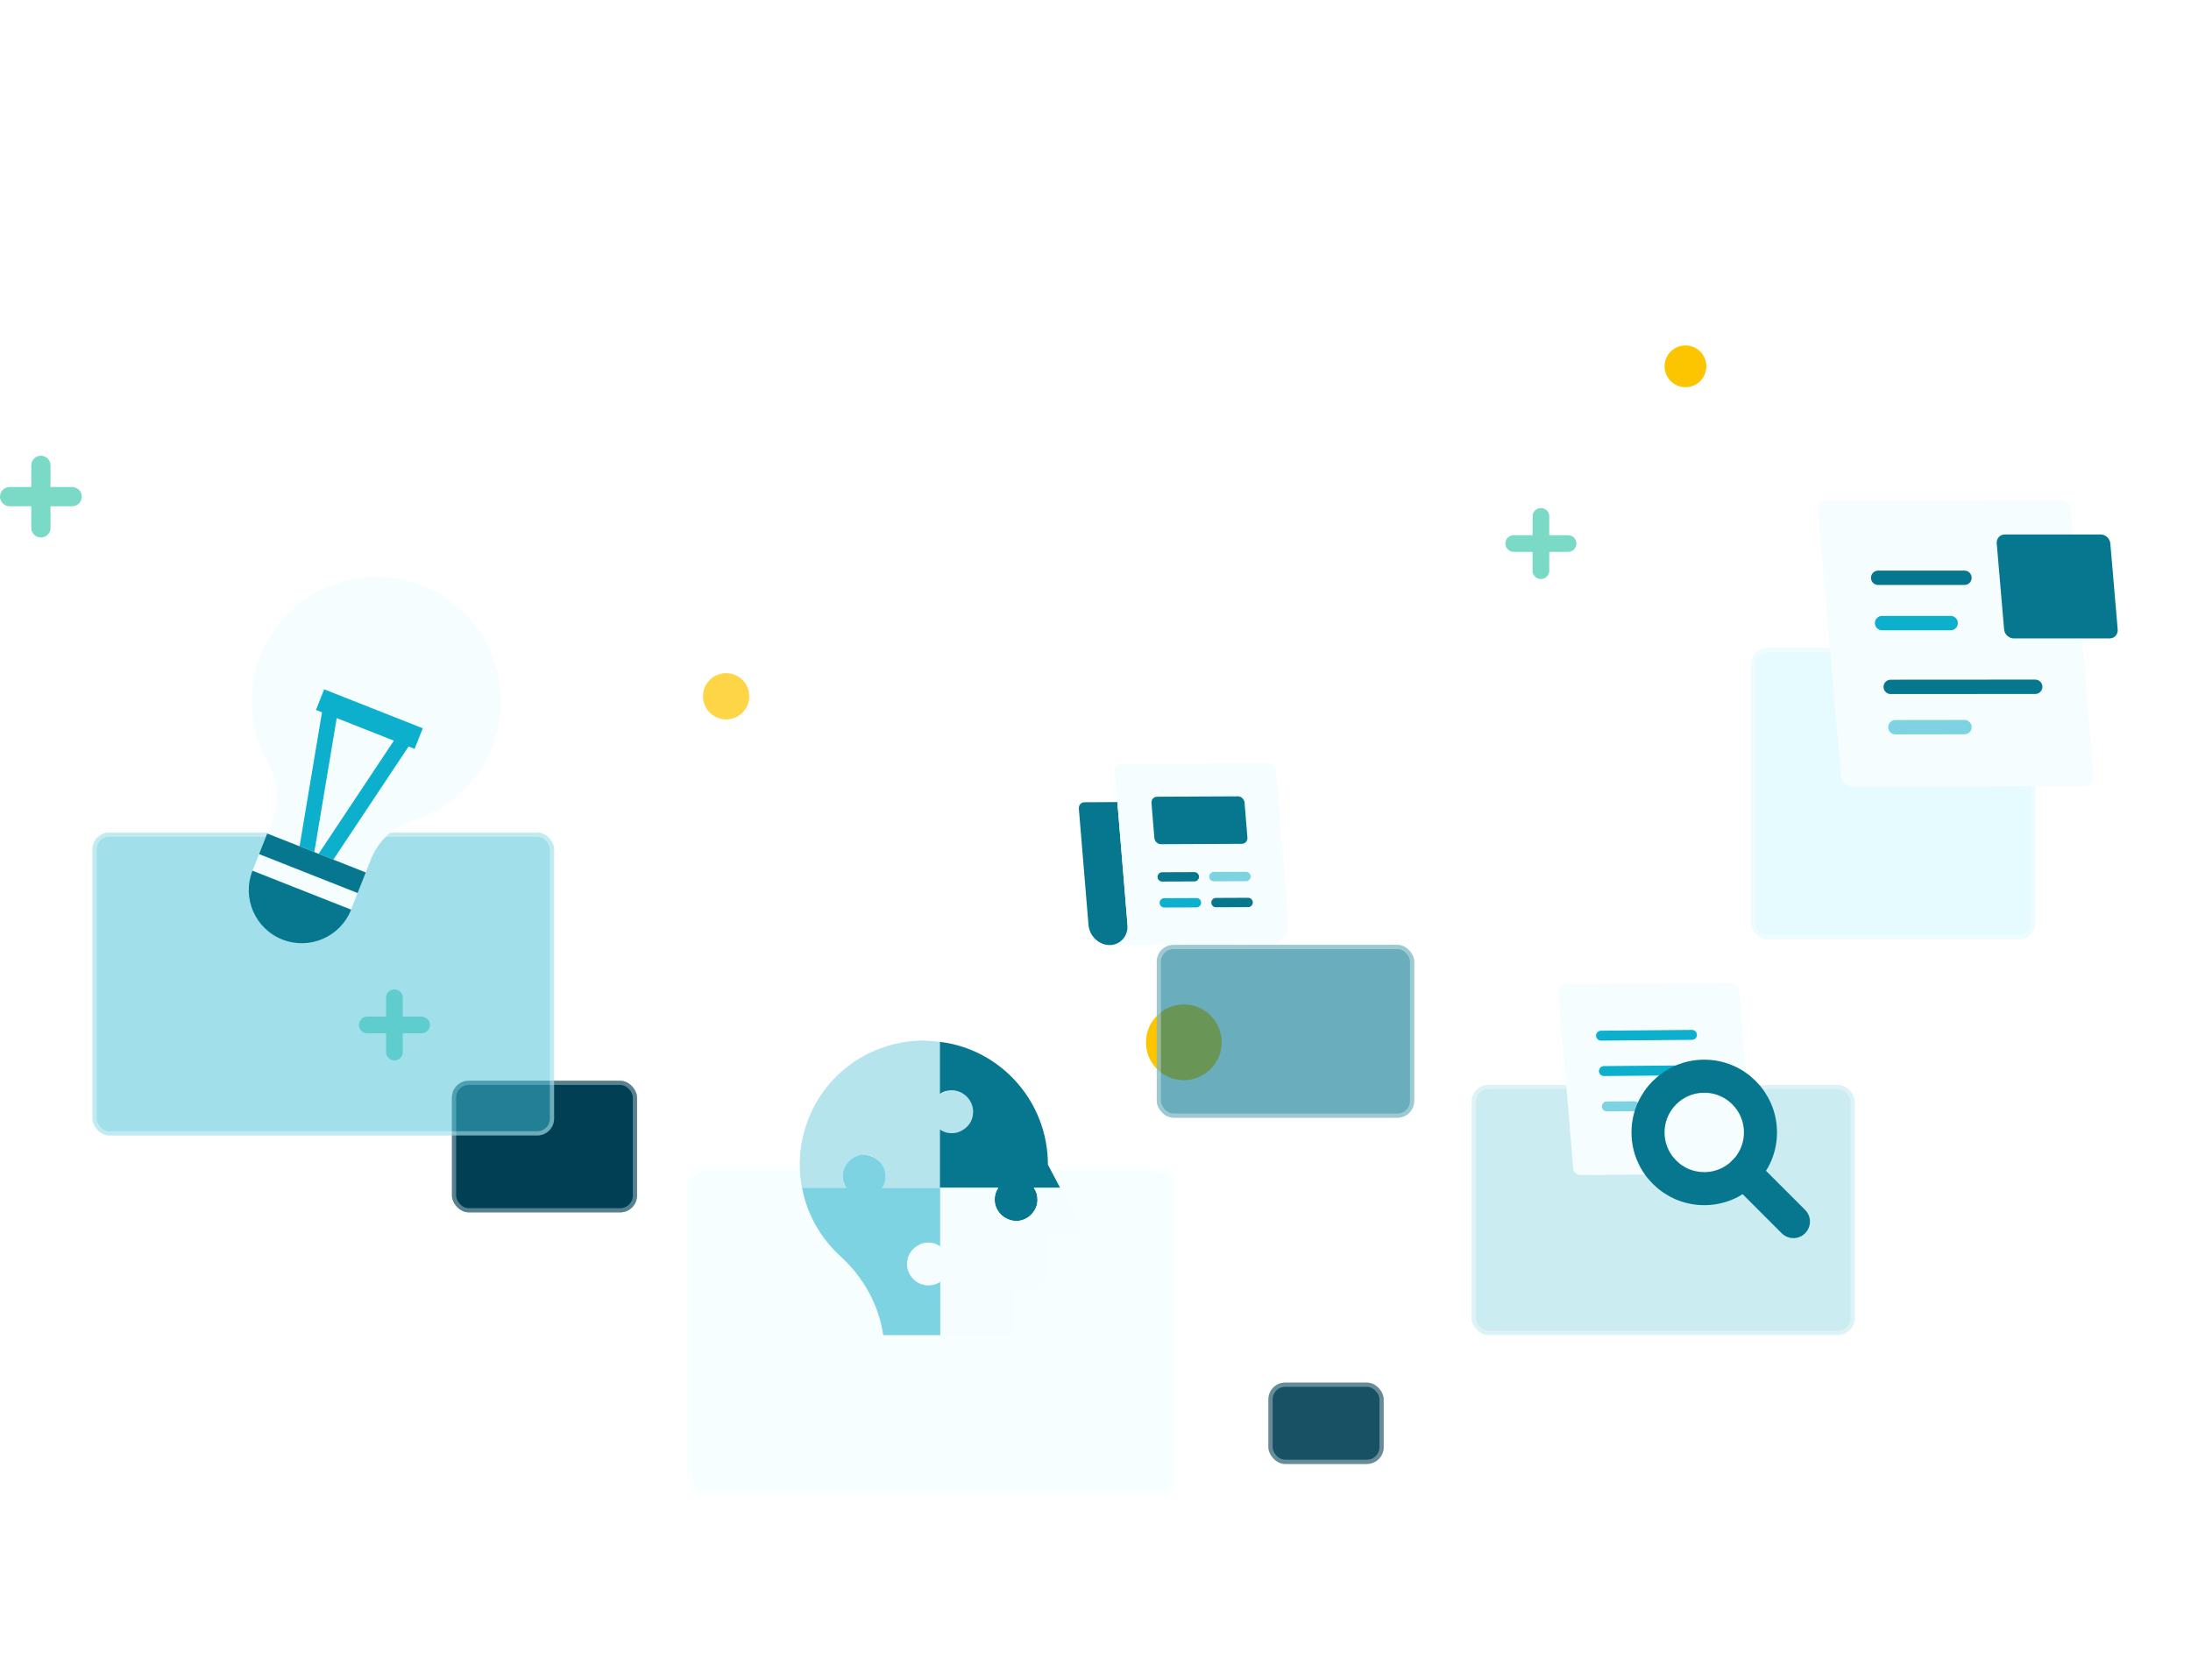 <svg width="300" height="230" viewBox="0 0 327 181" fill="none" xmlns="http://www.w3.org/2000/svg">
<g filter="url(#filter0_bdddd_7078_5525)">
<rect x="189.308" y="132.805" width="17.2" height="12.141" rx="2.511" fill="#003F54" fill-opacity="0.9"/>
<rect x="189.622" y="133.119" width="16.572" height="11.513" rx="2.197" stroke="white" stroke-opacity="0.34" stroke-width="0.628"/>
</g>
<g filter="url(#filter1_bdddd_7078_5525)">
<rect x="261.332" y="29.607" width="42.462" height="43.537" rx="2.511" fill="#DCFAFF" fill-opacity="0.7"/>
<rect x="261.646" y="29.921" width="41.834" height="42.909" rx="2.197" stroke="white" stroke-opacity="0.34" stroke-width="0.628"/>
</g>
<path fill-rule="evenodd" clip-rule="evenodd" d="M4.667 34.604C4.667 33.811 5.31 33.168 6.104 33.168C6.897 33.168 7.54 33.811 7.54 34.604V37.835H10.771C11.564 37.835 12.207 38.478 12.207 39.271C12.207 40.064 11.564 40.707 10.771 40.707H7.54V43.938C7.54 44.732 6.897 45.374 6.104 45.374C5.31 45.374 4.667 44.732 4.667 43.938V40.707H1.437C0.644 40.707 0.001 40.064 0.001 39.271C0.001 38.478 0.644 37.835 1.437 37.835H4.667V34.604Z" fill="#7BDAC5"/>
<path fill-rule="evenodd" clip-rule="evenodd" d="M57.616 114.072C57.616 113.383 58.174 112.825 58.863 112.825C59.552 112.825 60.11 113.383 60.11 114.072V116.877H62.916C63.605 116.877 64.163 117.436 64.163 118.124C64.163 118.813 63.605 119.371 62.916 119.371H60.11V122.177C60.11 122.866 59.552 123.424 58.863 123.424C58.174 123.424 57.616 122.866 57.616 122.177V119.371H54.811C54.122 119.371 53.564 118.813 53.564 118.124C53.564 117.436 54.122 116.877 54.811 116.877H57.616V114.072Z" fill="#7BDAC5"/>
<path fill-rule="evenodd" clip-rule="evenodd" d="M228.729 42.221C228.729 41.532 229.288 40.974 229.976 40.974C230.665 40.974 231.223 41.532 231.223 42.221V45.027H234.029C234.718 45.027 235.276 45.585 235.276 46.274C235.276 46.962 234.718 47.521 234.029 47.521H231.223V50.326C231.223 51.015 230.665 51.573 229.976 51.573C229.288 51.573 228.729 51.015 228.729 50.326V47.521H225.924C225.236 47.521 224.677 46.962 224.677 46.274C224.677 45.585 225.236 45.027 225.924 45.027H228.729V42.221Z" fill="#7BDAC5"/>
<circle cx="3.117" cy="3.117" r="3.117" transform="matrix(-1 0 0 1 254.666 16.707)" fill="#FDC500"/>
<g filter="url(#filter2_b_7078_5525)">
<circle cx="3.453" cy="3.453" r="3.453" transform="matrix(-1 0 0 1 111.827 65.618)" fill="#FDC500" fill-opacity="0.72"/>
</g>
<circle cx="5.65" cy="5.65" r="5.65" transform="matrix(-1 0 0 1 182.333 115.068)" fill="#FDC500"/>
<g filter="url(#filter3_bdddd_7078_5525)">
<rect x="67.451" y="87.756" width="27.624" height="19.643" rx="2.511" fill="#003F54"/>
<rect x="67.765" y="88.07" width="26.996" height="19.015" rx="2.197" stroke="white" stroke-opacity="0.34" stroke-width="0.628"/>
</g>
<g filter="url(#filter4_bdddd_7078_5525)">
<rect x="13.81" y="50.715" width="68.888" height="45.203" rx="2.511" fill="#44C1D7" fill-opacity="0.5"/>
<rect x="14.124" y="51.029" width="68.26" height="44.575" rx="2.197" stroke="white" stroke-opacity="0.34" stroke-width="0.628"/>
</g>
<g filter="url(#filter5_bdddd_7078_5525)">
<rect x="172.645" y="67.477" width="38.421" height="25.795" rx="2.511" fill="#077790" fill-opacity="0.6"/>
<rect x="172.958" y="67.791" width="37.793" height="25.167" rx="2.197" stroke="white" stroke-opacity="0.34" stroke-width="0.628"/>
</g>
<g filter="url(#filter6_bdddd_7078_5525)">
<rect x="102.608" y="107.21" width="72.826" height="48.707" rx="2.511" fill="#F5FEFF" fill-opacity="0.8"/>
<rect x="102.922" y="107.524" width="72.199" height="48.08" rx="2.197" stroke="white" stroke-opacity="0.34" stroke-width="0.628"/>
</g>
<g filter="url(#filter7_bdddd_7078_5525)">
<rect x="219.635" y="94.838" width="57.178" height="37.316" rx="2.511" fill="#B5E4EC" fill-opacity="0.7"/>
<rect x="219.949" y="95.152" width="56.55" height="36.689" rx="2.197" stroke="white" stroke-opacity="0.34" stroke-width="0.628"/>
</g>
<g filter="url(#filter8_dddd_7078_5525)">
<path d="M73.457 50.819C77.283 41.133 72.408 30.16 62.58 26.543C53.094 23.051 42.432 27.901 38.812 37.34C36.744 42.734 37.361 48.508 40.016 53.18C41.512 55.811 41.746 58.974 40.634 61.79L37.678 69.273L52.388 75.085L55.345 67.602C56.454 64.793 58.775 62.638 61.659 61.745C66.855 60.136 71.302 56.273 73.457 50.819Z" fill="#F5FDFE"/>
<path d="M63.094 48.004L48.378 42.19L47.164 45.263L48.058 45.616L44.712 65.62L46.908 66.488L47.553 66.742L49.749 67.61L60.979 50.721L61.879 51.076L63.094 48.004ZM46.908 66.488L50.255 46.484L58.783 49.853L47.553 66.742L46.908 66.488Z" fill="#0CAFCC"/>
<path d="M42.134 79.531C38.069 77.925 36.077 73.329 37.683 69.266L52.4 75.08C50.794 79.144 46.197 81.136 42.134 79.531Z" fill="#077790"/>
<path d="M54.592 69.523L39.876 63.709L38.662 66.782L53.378 72.596L54.592 69.523Z" fill="#077790"/>
</g>
<g filter="url(#filter9_dddd_7078_5525)">
<path fill-rule="evenodd" clip-rule="evenodd" d="M165.61 80.727L182.366 80.643L181.15 65.995L164.403 66.078L165.61 80.727Z" fill="#F5FDFE"/>
<path fill-rule="evenodd" clip-rule="evenodd" d="M165.609 80.727C167.215 80.727 168.413 79.353 168.274 77.682L166.76 59.385L161.85 59.413C161.348 59.413 160.977 59.84 161.014 60.36L162.453 77.71C162.592 79.381 164.003 80.736 165.619 80.727H165.609Z" fill="#077790"/>
<path fill-rule="evenodd" clip-rule="evenodd" d="M168.524 80.718L189.653 80.615C191.259 80.615 192.456 79.242 192.317 77.571L190.414 54.549C190.367 54.019 189.931 53.602 189.43 53.602L167.206 53.713C166.705 53.713 166.334 54.14 166.371 54.66L168.524 80.718Z" fill="#F5FDFE"/>
<path fill-rule="evenodd" clip-rule="evenodd" d="M185.336 65.614L173.268 65.67C172.767 65.67 172.322 65.252 172.284 64.723L171.857 59.534C171.811 59.014 172.182 58.587 172.693 58.587L184.761 58.531C185.262 58.531 185.708 58.949 185.745 59.478L186.172 64.667C186.218 65.187 185.847 65.614 185.336 65.614Z" fill="#077790"/>
<path d="M173.454 70.553L178.253 70.534" stroke="#077790" stroke-width="1.392" stroke-miterlimit="10" stroke-linecap="round"/>
<path d="M173.77 74.424L178.569 74.405" stroke="#0CAFCC" stroke-width="1.392" stroke-miterlimit="10" stroke-linecap="round"/>
<path d="M181.159 70.515L185.968 70.497" stroke="#7DD3E2" stroke-width="1.392" stroke-miterlimit="10" stroke-linecap="round"/>
<path d="M181.483 74.386L186.283 74.368" stroke="#077790" stroke-width="1.392" stroke-miterlimit="10" stroke-linecap="round"/>
</g>
<g filter="url(#filter10_dddd_7078_5525)">
<path d="M311.144 56.938L276.335 56.966C275.534 56.966 274.834 56.309 274.762 55.494L271.346 15.739C271.274 14.924 271.86 14.267 272.661 14.267L307.47 14.238C308.27 14.238 308.971 14.896 309.042 15.71L312.459 55.465C312.53 56.28 311.944 56.938 311.144 56.938Z" fill="#F5FDFE"/>
<path d="M280.31 25.817H293.19" stroke="#077790" stroke-width="2.144" stroke-miterlimit="10" stroke-linecap="round"/>
<path d="M280.896 32.579H291.131" stroke="#0CAFCC" stroke-width="2.144" stroke-miterlimit="10" stroke-linecap="round"/>
<path d="M282.182 42.099L303.753 42.085" stroke="#077790" stroke-width="2.144" stroke-miterlimit="10" stroke-linecap="round"/>
<path d="M282.882 48.118L293.189 48.103" stroke="#7DD3E2" stroke-width="2.144" stroke-miterlimit="10" stroke-linecap="round"/>
<path d="M299.207 19.356H313.516C314.246 19.356 314.889 19.942 314.96 20.685L316.061 33.522C316.118 34.266 315.589 34.866 314.86 34.866H300.551C299.822 34.866 299.178 34.28 299.107 33.537L298.006 20.7C297.949 19.956 298.478 19.356 299.207 19.356Z" fill="#077790"/>
</g>
<g filter="url(#filter11_dddd_7078_5525)">
<path d="M135.819 94.941C127.299 95.942 120.705 102.355 119.521 110.875C119.248 112.891 119.339 114.907 119.703 116.832H126.298C125.934 116.377 125.752 115.739 125.752 115.089C125.752 113.346 127.221 111.889 128.951 111.889C130.239 111.889 131.332 112.617 131.878 113.814C132.06 114.178 132.151 114.634 132.151 115.102C132.151 115.739 131.969 116.299 131.605 116.845H140.307V108.143C140.762 108.507 141.399 108.689 142.05 108.689C142.505 108.689 142.96 108.598 143.337 108.416C144.43 107.961 145.172 106.764 145.263 105.489C145.263 103.747 143.793 102.29 142.063 102.29C141.425 102.29 140.866 102.472 140.32 102.836V95.032C138.85 94.85 137.393 94.758 135.832 94.941H135.819Z" fill="#B5E4EC"/>
<path d="M142.036 102.264C143.779 102.264 145.236 103.734 145.236 105.464C145.236 106.751 144.508 107.844 143.311 108.39C142.947 108.572 142.492 108.663 142.023 108.663C141.386 108.663 140.827 108.481 140.28 108.117V116.819H148.982C148.618 117.274 148.436 117.912 148.436 118.562C148.436 119.017 148.527 119.472 148.709 119.85C149.164 120.942 150.361 121.684 151.636 121.775C153.379 121.775 154.835 120.305 154.835 118.575C154.835 117.938 154.653 117.378 154.289 116.832H158.23L156.396 113.346C156.396 103.916 149.346 96.124 140.28 95.032V102.81C140.736 102.446 141.373 102.264 142.023 102.264H142.036Z" fill="#077790"/>
<path d="M154.862 118.562C154.862 120.305 153.392 121.762 151.662 121.762C150.374 121.762 149.281 121.033 148.735 119.837C148.553 119.472 148.462 119.017 148.462 118.549C148.462 117.912 148.644 117.352 149.008 116.806H140.306V125.508C139.851 125.144 139.214 124.961 138.563 124.961C138.108 124.961 137.653 125.053 137.276 125.235C136.183 125.69 135.442 126.887 135.351 128.161C135.351 129.904 136.82 131.361 138.55 131.361C139.188 131.361 139.747 131.179 140.293 130.815V138.788H151.376V131.829H153.938C155.317 131.829 156.409 130.737 156.409 129.358V123.674H160.077C160.897 123.674 161.456 122.763 161.079 122.022L158.243 116.806H154.302C154.666 117.261 154.849 117.899 154.849 118.549L154.862 118.562Z" fill="#F5FDFE"/>
<path d="M138.564 131.387C136.821 131.387 135.365 129.917 135.365 128.187C135.365 126.9 136.093 125.807 137.29 125.261C137.654 125.078 138.109 124.987 138.577 124.987C139.215 124.987 139.774 125.17 140.32 125.534V116.832H131.618C131.983 116.377 132.165 115.739 132.165 115.089C132.165 114.634 132.074 114.178 131.892 113.801C131.436 112.709 130.24 111.967 128.965 111.876C127.222 111.876 125.765 113.346 125.765 115.076C125.765 115.713 125.947 116.273 126.311 116.819H119.717C120.445 120.851 122.552 124.415 125.492 127.082C128.887 130.19 131.176 134.314 131.814 138.801H140.333V130.828C139.878 131.192 139.241 131.374 138.59 131.374L138.564 131.387Z" fill="#7DD3E2"/>
</g>
<g filter="url(#filter12_dddd_7078_5525)">
<path d="M260.79 114.716L235.905 114.933C235.332 114.933 234.838 114.499 234.789 113.966L232.588 87.461C232.538 86.918 232.973 86.474 233.545 86.474L258.431 86.257C259.004 86.257 259.497 86.691 259.546 87.224L261.748 113.729C261.797 114.272 261.363 114.716 260.79 114.716Z" fill="#F5FDFE"/>
<path d="M238.945 94.134L252.518 94.016" stroke="#0CAFCC" stroke-width="1.481" stroke-miterlimit="10" stroke-linecap="round"/>
<path d="M239.379 99.415L250.178 99.326" stroke="#0CAFCC" stroke-width="1.481" stroke-miterlimit="10" stroke-linecap="round"/>
<path d="M239.823 104.696L243.91 104.667" stroke="#7DD3E2" stroke-width="1.481" stroke-miterlimit="10" stroke-linecap="round"/>
<path d="M254.354 116.966C258.988 116.966 262.744 113.21 262.744 108.576C262.744 103.942 258.988 100.185 254.354 100.185C249.72 100.185 245.963 103.942 245.963 108.576C245.963 113.21 249.72 116.966 254.354 116.966Z" stroke="#077790" stroke-width="4.936" stroke-miterlimit="10" stroke-linecap="round"/>
<path d="M260.286 114.509L267.66 121.882" stroke="#077790" stroke-width="4.936" stroke-miterlimit="10" stroke-linecap="round"/>
</g>
<defs>
<filter id="filter0_bdddd_7078_5525" x="181.245" y="130.655" width="33.325" height="42.778" filterUnits="userSpaceOnUse" color-interpolation-filters="sRGB">
<feFlood flood-opacity="0" result="BackgroundImageFix"/>
<feGaussianBlur in="BackgroundImageFix" stdDeviation="1.075"/>
<feComposite in2="SourceAlpha" operator="in" result="effect1_backgroundBlur_7078_5525"/>
<feColorMatrix in="SourceAlpha" type="matrix" values="0 0 0 0 0 0 0 0 0 0 0 0 0 0 0 0 0 0 127 0" result="hardAlpha"/>
<feOffset dy="1.075"/>
<feGaussianBlur stdDeviation="1.344"/>
<feColorMatrix type="matrix" values="0 0 0 0 0.063 0 0 0 0 0.588 0 0 0 0 0.671 0 0 0 0.16 0"/>
<feBlend mode="normal" in2="effect1_backgroundBlur_7078_5525" result="effect2_dropShadow_7078_5525"/>
<feColorMatrix in="SourceAlpha" type="matrix" values="0 0 0 0 0 0 0 0 0 0 0 0 0 0 0 0 0 0 127 0" result="hardAlpha"/>
<feOffset dy="5.375"/>
<feGaussianBlur stdDeviation="2.687"/>
<feColorMatrix type="matrix" values="0 0 0 0 0.063 0 0 0 0 0.588 0 0 0 0 0.671 0 0 0 0.14 0"/>
<feBlend mode="normal" in2="effect2_dropShadow_7078_5525" result="effect3_dropShadow_7078_5525"/>
<feColorMatrix in="SourceAlpha" type="matrix" values="0 0 0 0 0 0 0 0 0 0 0 0 0 0 0 0 0 0 127 0" result="hardAlpha"/>
<feOffset dy="11.825"/>
<feGaussianBlur stdDeviation="3.494"/>
<feColorMatrix type="matrix" values="0 0 0 0 0.063 0 0 0 0 0.588 0 0 0 0 0.671 0 0 0 0.08 0"/>
<feBlend mode="normal" in2="effect3_dropShadow_7078_5525" result="effect4_dropShadow_7078_5525"/>
<feColorMatrix in="SourceAlpha" type="matrix" values="0 0 0 0 0 0 0 0 0 0 0 0 0 0 0 0 0 0 127 0" result="hardAlpha"/>
<feOffset dy="20.425"/>
<feGaussianBlur stdDeviation="4.031"/>
<feColorMatrix type="matrix" values="0 0 0 0 0.063 0 0 0 0 0.588 0 0 0 0 0.671 0 0 0 0.02 0"/>
<feBlend mode="normal" in2="effect4_dropShadow_7078_5525" result="effect5_dropShadow_7078_5525"/>
<feBlend mode="normal" in="SourceGraphic" in2="effect5_dropShadow_7078_5525" result="shape"/>
</filter>
<filter id="filter1_bdddd_7078_5525" x="254.345" y="27.457" width="56.437" height="69.874" filterUnits="userSpaceOnUse" color-interpolation-filters="sRGB">
<feFlood flood-opacity="0" result="BackgroundImageFix"/>
<feGaussianBlur in="BackgroundImageFix" stdDeviation="1.075"/>
<feComposite in2="SourceAlpha" operator="in" result="effect1_backgroundBlur_7078_5525"/>
<feColorMatrix in="SourceAlpha" type="matrix" values="0 0 0 0 0 0 0 0 0 0 0 0 0 0 0 0 0 0 127 0" result="hardAlpha"/>
<feOffset dy="1.075"/>
<feGaussianBlur stdDeviation="1.075"/>
<feColorMatrix type="matrix" values="0 0 0 0 0.063 0 0 0 0 0.588 0 0 0 0 0.671 0 0 0 0.16 0"/>
<feBlend mode="normal" in2="effect1_backgroundBlur_7078_5525" result="effect2_dropShadow_7078_5525"/>
<feColorMatrix in="SourceAlpha" type="matrix" values="0 0 0 0 0 0 0 0 0 0 0 0 0 0 0 0 0 0 127 0" result="hardAlpha"/>
<feOffset dy="4.3"/>
<feGaussianBlur stdDeviation="2.15"/>
<feColorMatrix type="matrix" values="0 0 0 0 0.063 0 0 0 0 0.588 0 0 0 0 0.671 0 0 0 0.14 0"/>
<feBlend mode="normal" in2="effect2_dropShadow_7078_5525" result="effect3_dropShadow_7078_5525"/>
<feColorMatrix in="SourceAlpha" type="matrix" values="0 0 0 0 0 0 0 0 0 0 0 0 0 0 0 0 0 0 127 0" result="hardAlpha"/>
<feOffset dy="9.675"/>
<feGaussianBlur stdDeviation="2.956"/>
<feColorMatrix type="matrix" values="0 0 0 0 0.063 0 0 0 0 0.588 0 0 0 0 0.671 0 0 0 0.08 0"/>
<feBlend mode="normal" in2="effect3_dropShadow_7078_5525" result="effect4_dropShadow_7078_5525"/>
<feColorMatrix in="SourceAlpha" type="matrix" values="0 0 0 0 0 0 0 0 0 0 0 0 0 0 0 0 0 0 127 0" result="hardAlpha"/>
<feOffset dy="17.2"/>
<feGaussianBlur stdDeviation="3.494"/>
<feColorMatrix type="matrix" values="0 0 0 0 0.063 0 0 0 0 0.588 0 0 0 0 0.671 0 0 0 0.02 0"/>
<feBlend mode="normal" in2="effect4_dropShadow_7078_5525" result="effect5_dropShadow_7078_5525"/>
<feBlend mode="normal" in="SourceGraphic" in2="effect5_dropShadow_7078_5525" result="shape"/>
</filter>
<filter id="filter2_b_7078_5525" x="103.846" y="64.543" width="9.056" height="9.056" filterUnits="userSpaceOnUse" color-interpolation-filters="sRGB">
<feFlood flood-opacity="0" result="BackgroundImageFix"/>
<feGaussianBlur in="BackgroundImageFix" stdDeviation="0.537"/>
<feComposite in2="SourceAlpha" operator="in" result="effect1_backgroundBlur_7078_5525"/>
<feBlend mode="normal" in="SourceGraphic" in2="effect1_backgroundBlur_7078_5525" result="shape"/>
</filter>
<filter id="filter3_bdddd_7078_5525" x="59.389" y="85.606" width="43.749" height="50.28" filterUnits="userSpaceOnUse" color-interpolation-filters="sRGB">
<feFlood flood-opacity="0" result="BackgroundImageFix"/>
<feGaussianBlur in="BackgroundImageFix" stdDeviation="1.075"/>
<feComposite in2="SourceAlpha" operator="in" result="effect1_backgroundBlur_7078_5525"/>
<feColorMatrix in="SourceAlpha" type="matrix" values="0 0 0 0 0 0 0 0 0 0 0 0 0 0 0 0 0 0 127 0" result="hardAlpha"/>
<feOffset dy="1.075"/>
<feGaussianBlur stdDeviation="1.344"/>
<feColorMatrix type="matrix" values="0 0 0 0 0.063 0 0 0 0 0.588 0 0 0 0 0.671 0 0 0 0.16 0"/>
<feBlend mode="normal" in2="effect1_backgroundBlur_7078_5525" result="effect2_dropShadow_7078_5525"/>
<feColorMatrix in="SourceAlpha" type="matrix" values="0 0 0 0 0 0 0 0 0 0 0 0 0 0 0 0 0 0 127 0" result="hardAlpha"/>
<feOffset dy="5.375"/>
<feGaussianBlur stdDeviation="2.687"/>
<feColorMatrix type="matrix" values="0 0 0 0 0.063 0 0 0 0 0.588 0 0 0 0 0.671 0 0 0 0.14 0"/>
<feBlend mode="normal" in2="effect2_dropShadow_7078_5525" result="effect3_dropShadow_7078_5525"/>
<feColorMatrix in="SourceAlpha" type="matrix" values="0 0 0 0 0 0 0 0 0 0 0 0 0 0 0 0 0 0 127 0" result="hardAlpha"/>
<feOffset dy="11.825"/>
<feGaussianBlur stdDeviation="3.494"/>
<feColorMatrix type="matrix" values="0 0 0 0 0.063 0 0 0 0 0.588 0 0 0 0 0.671 0 0 0 0.08 0"/>
<feBlend mode="normal" in2="effect3_dropShadow_7078_5525" result="effect4_dropShadow_7078_5525"/>
<feColorMatrix in="SourceAlpha" type="matrix" values="0 0 0 0 0 0 0 0 0 0 0 0 0 0 0 0 0 0 127 0" result="hardAlpha"/>
<feOffset dy="20.425"/>
<feGaussianBlur stdDeviation="4.031"/>
<feColorMatrix type="matrix" values="0 0 0 0 0.063 0 0 0 0 0.588 0 0 0 0 0.671 0 0 0 0.02 0"/>
<feBlend mode="normal" in2="effect4_dropShadow_7078_5525" result="effect5_dropShadow_7078_5525"/>
<feBlend mode="normal" in="SourceGraphic" in2="effect5_dropShadow_7078_5525" result="shape"/>
</filter>
<filter id="filter4_bdddd_7078_5525" x="5.748" y="48.565" width="85.012" height="75.84" filterUnits="userSpaceOnUse" color-interpolation-filters="sRGB">
<feFlood flood-opacity="0" result="BackgroundImageFix"/>
<feGaussianBlur in="BackgroundImageFix" stdDeviation="1.075"/>
<feComposite in2="SourceAlpha" operator="in" result="effect1_backgroundBlur_7078_5525"/>
<feColorMatrix in="SourceAlpha" type="matrix" values="0 0 0 0 0 0 0 0 0 0 0 0 0 0 0 0 0 0 127 0" result="hardAlpha"/>
<feOffset dy="1.075"/>
<feGaussianBlur stdDeviation="1.344"/>
<feColorMatrix type="matrix" values="0 0 0 0 0.063 0 0 0 0 0.588 0 0 0 0 0.671 0 0 0 0.16 0"/>
<feBlend mode="normal" in2="effect1_backgroundBlur_7078_5525" result="effect2_dropShadow_7078_5525"/>
<feColorMatrix in="SourceAlpha" type="matrix" values="0 0 0 0 0 0 0 0 0 0 0 0 0 0 0 0 0 0 127 0" result="hardAlpha"/>
<feOffset dy="5.375"/>
<feGaussianBlur stdDeviation="2.687"/>
<feColorMatrix type="matrix" values="0 0 0 0 0.063 0 0 0 0 0.588 0 0 0 0 0.671 0 0 0 0.14 0"/>
<feBlend mode="normal" in2="effect2_dropShadow_7078_5525" result="effect3_dropShadow_7078_5525"/>
<feColorMatrix in="SourceAlpha" type="matrix" values="0 0 0 0 0 0 0 0 0 0 0 0 0 0 0 0 0 0 127 0" result="hardAlpha"/>
<feOffset dy="11.825"/>
<feGaussianBlur stdDeviation="3.494"/>
<feColorMatrix type="matrix" values="0 0 0 0 0.063 0 0 0 0 0.588 0 0 0 0 0.671 0 0 0 0.08 0"/>
<feBlend mode="normal" in2="effect3_dropShadow_7078_5525" result="effect4_dropShadow_7078_5525"/>
<feColorMatrix in="SourceAlpha" type="matrix" values="0 0 0 0 0 0 0 0 0 0 0 0 0 0 0 0 0 0 127 0" result="hardAlpha"/>
<feOffset dy="20.425"/>
<feGaussianBlur stdDeviation="4.031"/>
<feColorMatrix type="matrix" values="0 0 0 0 0.063 0 0 0 0 0.588 0 0 0 0 0.671 0 0 0 0.02 0"/>
<feBlend mode="normal" in2="effect4_dropShadow_7078_5525" result="effect5_dropShadow_7078_5525"/>
<feBlend mode="normal" in="SourceGraphic" in2="effect5_dropShadow_7078_5525" result="shape"/>
</filter>
<filter id="filter5_bdddd_7078_5525" x="164.582" y="65.327" width="54.546" height="56.432" filterUnits="userSpaceOnUse" color-interpolation-filters="sRGB">
<feFlood flood-opacity="0" result="BackgroundImageFix"/>
<feGaussianBlur in="BackgroundImageFix" stdDeviation="1.075"/>
<feComposite in2="SourceAlpha" operator="in" result="effect1_backgroundBlur_7078_5525"/>
<feColorMatrix in="SourceAlpha" type="matrix" values="0 0 0 0 0 0 0 0 0 0 0 0 0 0 0 0 0 0 127 0" result="hardAlpha"/>
<feOffset dy="1.075"/>
<feGaussianBlur stdDeviation="1.344"/>
<feColorMatrix type="matrix" values="0 0 0 0 0.063 0 0 0 0 0.588 0 0 0 0 0.671 0 0 0 0.16 0"/>
<feBlend mode="normal" in2="effect1_backgroundBlur_7078_5525" result="effect2_dropShadow_7078_5525"/>
<feColorMatrix in="SourceAlpha" type="matrix" values="0 0 0 0 0 0 0 0 0 0 0 0 0 0 0 0 0 0 127 0" result="hardAlpha"/>
<feOffset dy="5.375"/>
<feGaussianBlur stdDeviation="2.687"/>
<feColorMatrix type="matrix" values="0 0 0 0 0.063 0 0 0 0 0.588 0 0 0 0 0.671 0 0 0 0.14 0"/>
<feBlend mode="normal" in2="effect2_dropShadow_7078_5525" result="effect3_dropShadow_7078_5525"/>
<feColorMatrix in="SourceAlpha" type="matrix" values="0 0 0 0 0 0 0 0 0 0 0 0 0 0 0 0 0 0 127 0" result="hardAlpha"/>
<feOffset dy="11.825"/>
<feGaussianBlur stdDeviation="3.494"/>
<feColorMatrix type="matrix" values="0 0 0 0 0.063 0 0 0 0 0.588 0 0 0 0 0.671 0 0 0 0.08 0"/>
<feBlend mode="normal" in2="effect3_dropShadow_7078_5525" result="effect4_dropShadow_7078_5525"/>
<feColorMatrix in="SourceAlpha" type="matrix" values="0 0 0 0 0 0 0 0 0 0 0 0 0 0 0 0 0 0 127 0" result="hardAlpha"/>
<feOffset dy="20.425"/>
<feGaussianBlur stdDeviation="4.031"/>
<feColorMatrix type="matrix" values="0 0 0 0 0.063 0 0 0 0 0.588 0 0 0 0 0.671 0 0 0 0.02 0"/>
<feBlend mode="normal" in2="effect4_dropShadow_7078_5525" result="effect5_dropShadow_7078_5525"/>
<feBlend mode="normal" in="SourceGraphic" in2="effect5_dropShadow_7078_5525" result="shape"/>
</filter>
<filter id="filter6_bdddd_7078_5525" x="95.621" y="105.06" width="86.801" height="75.044" filterUnits="userSpaceOnUse" color-interpolation-filters="sRGB">
<feFlood flood-opacity="0" result="BackgroundImageFix"/>
<feGaussianBlur in="BackgroundImageFix" stdDeviation="1.075"/>
<feComposite in2="SourceAlpha" operator="in" result="effect1_backgroundBlur_7078_5525"/>
<feColorMatrix in="SourceAlpha" type="matrix" values="0 0 0 0 0 0 0 0 0 0 0 0 0 0 0 0 0 0 127 0" result="hardAlpha"/>
<feOffset dy="1.075"/>
<feGaussianBlur stdDeviation="1.075"/>
<feColorMatrix type="matrix" values="0 0 0 0 0.063 0 0 0 0 0.588 0 0 0 0 0.671 0 0 0 0.16 0"/>
<feBlend mode="normal" in2="effect1_backgroundBlur_7078_5525" result="effect2_dropShadow_7078_5525"/>
<feColorMatrix in="SourceAlpha" type="matrix" values="0 0 0 0 0 0 0 0 0 0 0 0 0 0 0 0 0 0 127 0" result="hardAlpha"/>
<feOffset dy="4.3"/>
<feGaussianBlur stdDeviation="2.15"/>
<feColorMatrix type="matrix" values="0 0 0 0 0.063 0 0 0 0 0.588 0 0 0 0 0.671 0 0 0 0.14 0"/>
<feBlend mode="normal" in2="effect2_dropShadow_7078_5525" result="effect3_dropShadow_7078_5525"/>
<feColorMatrix in="SourceAlpha" type="matrix" values="0 0 0 0 0 0 0 0 0 0 0 0 0 0 0 0 0 0 127 0" result="hardAlpha"/>
<feOffset dy="9.675"/>
<feGaussianBlur stdDeviation="2.956"/>
<feColorMatrix type="matrix" values="0 0 0 0 0.063 0 0 0 0 0.588 0 0 0 0 0.671 0 0 0 0.08 0"/>
<feBlend mode="normal" in2="effect3_dropShadow_7078_5525" result="effect4_dropShadow_7078_5525"/>
<feColorMatrix in="SourceAlpha" type="matrix" values="0 0 0 0 0 0 0 0 0 0 0 0 0 0 0 0 0 0 127 0" result="hardAlpha"/>
<feOffset dy="17.2"/>
<feGaussianBlur stdDeviation="3.494"/>
<feColorMatrix type="matrix" values="0 0 0 0 0.063 0 0 0 0 0.588 0 0 0 0 0.671 0 0 0 0.02 0"/>
<feBlend mode="normal" in2="effect4_dropShadow_7078_5525" result="effect5_dropShadow_7078_5525"/>
<feBlend mode="normal" in="SourceGraphic" in2="effect5_dropShadow_7078_5525" result="shape"/>
</filter>
<filter id="filter7_bdddd_7078_5525" x="212.647" y="92.689" width="71.153" height="63.654" filterUnits="userSpaceOnUse" color-interpolation-filters="sRGB">
<feFlood flood-opacity="0" result="BackgroundImageFix"/>
<feGaussianBlur in="BackgroundImageFix" stdDeviation="1.075"/>
<feComposite in2="SourceAlpha" operator="in" result="effect1_backgroundBlur_7078_5525"/>
<feColorMatrix in="SourceAlpha" type="matrix" values="0 0 0 0 0 0 0 0 0 0 0 0 0 0 0 0 0 0 127 0" result="hardAlpha"/>
<feOffset dy="1.075"/>
<feGaussianBlur stdDeviation="1.075"/>
<feColorMatrix type="matrix" values="0 0 0 0 0.063 0 0 0 0 0.588 0 0 0 0 0.671 0 0 0 0.16 0"/>
<feBlend mode="normal" in2="effect1_backgroundBlur_7078_5525" result="effect2_dropShadow_7078_5525"/>
<feColorMatrix in="SourceAlpha" type="matrix" values="0 0 0 0 0 0 0 0 0 0 0 0 0 0 0 0 0 0 127 0" result="hardAlpha"/>
<feOffset dy="4.3"/>
<feGaussianBlur stdDeviation="2.15"/>
<feColorMatrix type="matrix" values="0 0 0 0 0.063 0 0 0 0 0.588 0 0 0 0 0.671 0 0 0 0.14 0"/>
<feBlend mode="normal" in2="effect2_dropShadow_7078_5525" result="effect3_dropShadow_7078_5525"/>
<feColorMatrix in="SourceAlpha" type="matrix" values="0 0 0 0 0 0 0 0 0 0 0 0 0 0 0 0 0 0 127 0" result="hardAlpha"/>
<feOffset dy="9.675"/>
<feGaussianBlur stdDeviation="2.956"/>
<feColorMatrix type="matrix" values="0 0 0 0 0.063 0 0 0 0 0.588 0 0 0 0 0.671 0 0 0 0.08 0"/>
<feBlend mode="normal" in2="effect3_dropShadow_7078_5525" result="effect4_dropShadow_7078_5525"/>
<feColorMatrix in="SourceAlpha" type="matrix" values="0 0 0 0 0 0 0 0 0 0 0 0 0 0 0 0 0 0 127 0" result="hardAlpha"/>
<feOffset dy="17.2"/>
<feGaussianBlur stdDeviation="3.494"/>
<feColorMatrix type="matrix" values="0 0 0 0 0.063 0 0 0 0 0.588 0 0 0 0 0.671 0 0 0 0.02 0"/>
<feBlend mode="normal" in2="effect4_dropShadow_7078_5525" result="effect5_dropShadow_7078_5525"/>
<feBlend mode="normal" in="SourceGraphic" in2="effect5_dropShadow_7078_5525" result="shape"/>
</filter>
<filter id="filter8_dddd_7078_5525" x="14.918" y="14.783" width="80.125" height="92.358" filterUnits="userSpaceOnUse" color-interpolation-filters="sRGB">
<feFlood flood-opacity="0" result="BackgroundImageFix"/>
<feColorMatrix in="SourceAlpha" type="matrix" values="0 0 0 0 0 0 0 0 0 0 0 0 0 0 0 0 0 0 127 0" result="hardAlpha"/>
<feOffset dy="0.749"/>
<feGaussianBlur stdDeviation="0.936"/>
<feColorMatrix type="matrix" values="0 0 0 0 0.063 0 0 0 0 0.588 0 0 0 0 0.671 0 0 0 0.16 0"/>
<feBlend mode="normal" in2="BackgroundImageFix" result="effect1_dropShadow_7078_5525"/>
<feColorMatrix in="SourceAlpha" type="matrix" values="0 0 0 0 0 0 0 0 0 0 0 0 0 0 0 0 0 0 127 0" result="hardAlpha"/>
<feOffset dy="3.371"/>
<feGaussianBlur stdDeviation="1.685"/>
<feColorMatrix type="matrix" values="0 0 0 0 0.063 0 0 0 0 0.588 0 0 0 0 0.671 0 0 0 0.14 0"/>
<feBlend mode="normal" in2="effect1_dropShadow_7078_5525" result="effect2_dropShadow_7078_5525"/>
<feColorMatrix in="SourceAlpha" type="matrix" values="0 0 0 0 0 0 0 0 0 0 0 0 0 0 0 0 0 0 127 0" result="hardAlpha"/>
<feOffset dy="7.865"/>
<feGaussianBlur stdDeviation="2.247"/>
<feColorMatrix type="matrix" values="0 0 0 0 0.063 0 0 0 0 0.588 0 0 0 0 0.671 0 0 0 0.08 0"/>
<feBlend mode="normal" in2="effect2_dropShadow_7078_5525" result="effect3_dropShadow_7078_5525"/>
<feColorMatrix in="SourceAlpha" type="matrix" values="0 0 0 0 0 0 0 0 0 0 0 0 0 0 0 0 0 0 127 0" result="hardAlpha"/>
<feOffset dy="13.857"/>
<feGaussianBlur stdDeviation="2.809"/>
<feColorMatrix type="matrix" values="0 0 0 0 0.063 0 0 0 0 0.588 0 0 0 0 0.671 0 0 0 0.02 0"/>
<feBlend mode="normal" in2="effect3_dropShadow_7078_5525" result="effect4_dropShadow_7078_5525"/>
<feBlend mode="normal" in="SourceGraphic" in2="effect4_dropShadow_7078_5525" result="shape"/>
</filter>
<filter id="filter9_dddd_7078_5525" x="150.234" y="42.232" width="54.981" height="66.68" filterUnits="userSpaceOnUse" color-interpolation-filters="sRGB">
<feFlood flood-opacity="0" result="BackgroundImageFix"/>
<feColorMatrix in="SourceAlpha" type="matrix" values="0 0 0 0 0 0 0 0 0 0 0 0 0 0 0 0 0 0 127 0" result="hardAlpha"/>
<feOffset dy="0.579"/>
<feGaussianBlur stdDeviation="0.869"/>
<feColorMatrix type="matrix" values="0 0 0 0 0.063 0 0 0 0 0.588 0 0 0 0 0.671 0 0 0 0.16 0"/>
<feBlend mode="normal" in2="BackgroundImageFix" result="effect1_dropShadow_7078_5525"/>
<feColorMatrix in="SourceAlpha" type="matrix" values="0 0 0 0 0 0 0 0 0 0 0 0 0 0 0 0 0 0 127 0" result="hardAlpha"/>
<feOffset dy="3.474"/>
<feGaussianBlur stdDeviation="1.737"/>
<feColorMatrix type="matrix" values="0 0 0 0 0.063 0 0 0 0 0.588 0 0 0 0 0.671 0 0 0 0.14 0"/>
<feBlend mode="normal" in2="effect1_dropShadow_7078_5525" result="effect2_dropShadow_7078_5525"/>
<feColorMatrix in="SourceAlpha" type="matrix" values="0 0 0 0 0 0 0 0 0 0 0 0 0 0 0 0 0 0 127 0" result="hardAlpha"/>
<feOffset dy="7.527"/>
<feGaussianBlur stdDeviation="2.316"/>
<feColorMatrix type="matrix" values="0 0 0 0 0.063 0 0 0 0 0.588 0 0 0 0 0.671 0 0 0 0.08 0"/>
<feBlend mode="normal" in2="effect2_dropShadow_7078_5525" result="effect3_dropShadow_7078_5525"/>
<feColorMatrix in="SourceAlpha" type="matrix" values="0 0 0 0 0 0 0 0 0 0 0 0 0 0 0 0 0 0 127 0" result="hardAlpha"/>
<feOffset dy="13.896"/>
<feGaussianBlur stdDeviation="2.606"/>
<feColorMatrix type="matrix" values="0 0 0 0 0.063 0 0 0 0 0.588 0 0 0 0 0.671 0 0 0 0.02 0"/>
<feBlend mode="normal" in2="effect3_dropShadow_7078_5525" result="effect4_dropShadow_7078_5525"/>
<feBlend mode="normal" in="SourceGraphic" in2="effect4_dropShadow_7078_5525" result="shape"/>
</filter>
<filter id="filter10_dddd_7078_5525" x="252.111" y="-1.128" width="79.897" height="91.78" filterUnits="userSpaceOnUse" color-interpolation-filters="sRGB">
<feFlood flood-opacity="0" result="BackgroundImageFix"/>
<feColorMatrix in="SourceAlpha" type="matrix" values="0 0 0 0 0 0 0 0 0 0 0 0 0 0 0 0 0 0 127 0" result="hardAlpha"/>
<feOffset dy="0.752"/>
<feGaussianBlur stdDeviation="0.94"/>
<feColorMatrix type="matrix" values="0 0 0 0 0.063 0 0 0 0 0.588 0 0 0 0 0.671 0 0 0 0.16 0"/>
<feBlend mode="normal" in2="BackgroundImageFix" result="effect1_dropShadow_7078_5525"/>
<feColorMatrix in="SourceAlpha" type="matrix" values="0 0 0 0 0 0 0 0 0 0 0 0 0 0 0 0 0 0 127 0" result="hardAlpha"/>
<feOffset dy="3.384"/>
<feGaussianBlur stdDeviation="1.692"/>
<feColorMatrix type="matrix" values="0 0 0 0 0.063 0 0 0 0 0.588 0 0 0 0 0.671 0 0 0 0.14 0"/>
<feBlend mode="normal" in2="effect1_dropShadow_7078_5525" result="effect2_dropShadow_7078_5525"/>
<feColorMatrix in="SourceAlpha" type="matrix" values="0 0 0 0 0 0 0 0 0 0 0 0 0 0 0 0 0 0 127 0" result="hardAlpha"/>
<feOffset dy="7.896"/>
<feGaussianBlur stdDeviation="2.256"/>
<feColorMatrix type="matrix" values="0 0 0 0 0.063 0 0 0 0 0.588 0 0 0 0 0.671 0 0 0 0.08 0"/>
<feBlend mode="normal" in2="effect2_dropShadow_7078_5525" result="effect3_dropShadow_7078_5525"/>
<feColorMatrix in="SourceAlpha" type="matrix" values="0 0 0 0 0 0 0 0 0 0 0 0 0 0 0 0 0 0 127 0" result="hardAlpha"/>
<feOffset dy="13.536"/>
<feGaussianBlur stdDeviation="2.82"/>
<feColorMatrix type="matrix" values="0 0 0 0 0.063 0 0 0 0 0.588 0 0 0 0 0.671 0 0 0 0.02 0"/>
<feBlend mode="normal" in2="effect3_dropShadow_7078_5525" result="effect4_dropShadow_7078_5525"/>
<feBlend mode="normal" in="SourceGraphic" in2="effect4_dropShadow_7078_5525" result="shape"/>
</filter>
<filter id="filter11_dddd_7078_5525" x="103.365" y="83.191" width="73.178" height="85.284" filterUnits="userSpaceOnUse" color-interpolation-filters="sRGB">
<feFlood flood-opacity="0" result="BackgroundImageFix"/>
<feColorMatrix in="SourceAlpha" type="matrix" values="0 0 0 0 0 0 0 0 0 0 0 0 0 0 0 0 0 0 127 0" result="hardAlpha"/>
<feOffset dy="0.826"/>
<feGaussianBlur stdDeviation="1.033"/>
<feColorMatrix type="matrix" values="0 0 0 0 0.063 0 0 0 0 0.588 0 0 0 0 0.671 0 0 0 0.16 0"/>
<feBlend mode="normal" in2="BackgroundImageFix" result="effect1_dropShadow_7078_5525"/>
<feColorMatrix in="SourceAlpha" type="matrix" values="0 0 0 0 0 0 0 0 0 0 0 0 0 0 0 0 0 0 127 0" result="hardAlpha"/>
<feOffset dy="3.306"/>
<feGaussianBlur stdDeviation="1.653"/>
<feColorMatrix type="matrix" values="0 0 0 0 0.063 0 0 0 0 0.588 0 0 0 0 0.671 0 0 0 0.14 0"/>
<feBlend mode="normal" in2="effect1_dropShadow_7078_5525" result="effect2_dropShadow_7078_5525"/>
<feColorMatrix in="SourceAlpha" type="matrix" values="0 0 0 0 0 0 0 0 0 0 0 0 0 0 0 0 0 0 127 0" result="hardAlpha"/>
<feOffset dy="7.851"/>
<feGaussianBlur stdDeviation="2.273"/>
<feColorMatrix type="matrix" values="0 0 0 0 0.063 0 0 0 0 0.588 0 0 0 0 0.671 0 0 0 0.08 0"/>
<feBlend mode="normal" in2="effect2_dropShadow_7078_5525" result="effect3_dropShadow_7078_5525"/>
<feColorMatrix in="SourceAlpha" type="matrix" values="0 0 0 0 0 0 0 0 0 0 0 0 0 0 0 0 0 0 127 0" result="hardAlpha"/>
<feOffset dy="13.636"/>
<feGaussianBlur stdDeviation="2.686"/>
<feColorMatrix type="matrix" values="0 0 0 0 0.063 0 0 0 0 0.588 0 0 0 0 0.671 0 0 0 0.02 0"/>
<feBlend mode="normal" in2="effect3_dropShadow_7078_5525" result="effect4_dropShadow_7078_5525"/>
<feBlend mode="normal" in="SourceGraphic" in2="effect4_dropShadow_7078_5525" result="shape"/>
</filter>
<filter id="filter12_dddd_7078_5525" x="219.246" y="77.529" width="58.273" height="68.959" filterUnits="userSpaceOnUse" color-interpolation-filters="sRGB">
<feFlood flood-opacity="0" result="BackgroundImageFix"/>
<feColorMatrix in="SourceAlpha" type="matrix" values="0 0 0 0 0 0 0 0 0 0 0 0 0 0 0 0 0 0 127 0" result="hardAlpha"/>
<feOffset dy="1.089"/>
<feGaussianBlur stdDeviation="0.817"/>
<feColorMatrix type="matrix" values="0 0 0 0 0.063 0 0 0 0 0.588 0 0 0 0 0.671 0 0 0 0.16 0"/>
<feBlend mode="normal" in2="BackgroundImageFix" result="effect1_dropShadow_7078_5525"/>
<feColorMatrix in="SourceAlpha" type="matrix" values="0 0 0 0 0 0 0 0 0 0 0 0 0 0 0 0 0 0 127 0" result="hardAlpha"/>
<feOffset dy="3.267"/>
<feGaussianBlur stdDeviation="1.633"/>
<feColorMatrix type="matrix" values="0 0 0 0 0.063 0 0 0 0 0.588 0 0 0 0 0.671 0 0 0 0.14 0"/>
<feBlend mode="normal" in2="effect1_dropShadow_7078_5525" result="effect2_dropShadow_7078_5525"/>
<feColorMatrix in="SourceAlpha" type="matrix" values="0 0 0 0 0 0 0 0 0 0 0 0 0 0 0 0 0 0 127 0" result="hardAlpha"/>
<feOffset dy="7.623"/>
<feGaussianBlur stdDeviation="2.178"/>
<feColorMatrix type="matrix" values="0 0 0 0 0.063 0 0 0 0 0.588 0 0 0 0 0.671 0 0 0 0.08 0"/>
<feBlend mode="normal" in2="effect2_dropShadow_7078_5525" result="effect3_dropShadow_7078_5525"/>
<feColorMatrix in="SourceAlpha" type="matrix" values="0 0 0 0 0 0 0 0 0 0 0 0 0 0 0 0 0 0 127 0" result="hardAlpha"/>
<feOffset dy="13.612"/>
<feGaussianBlur stdDeviation="2.722"/>
<feColorMatrix type="matrix" values="0 0 0 0 0.063 0 0 0 0 0.588 0 0 0 0 0.671 0 0 0 0.02 0"/>
<feBlend mode="normal" in2="effect3_dropShadow_7078_5525" result="effect4_dropShadow_7078_5525"/>
<feBlend mode="normal" in="SourceGraphic" in2="effect4_dropShadow_7078_5525" result="shape"/>
</filter>
</defs>
</svg>
